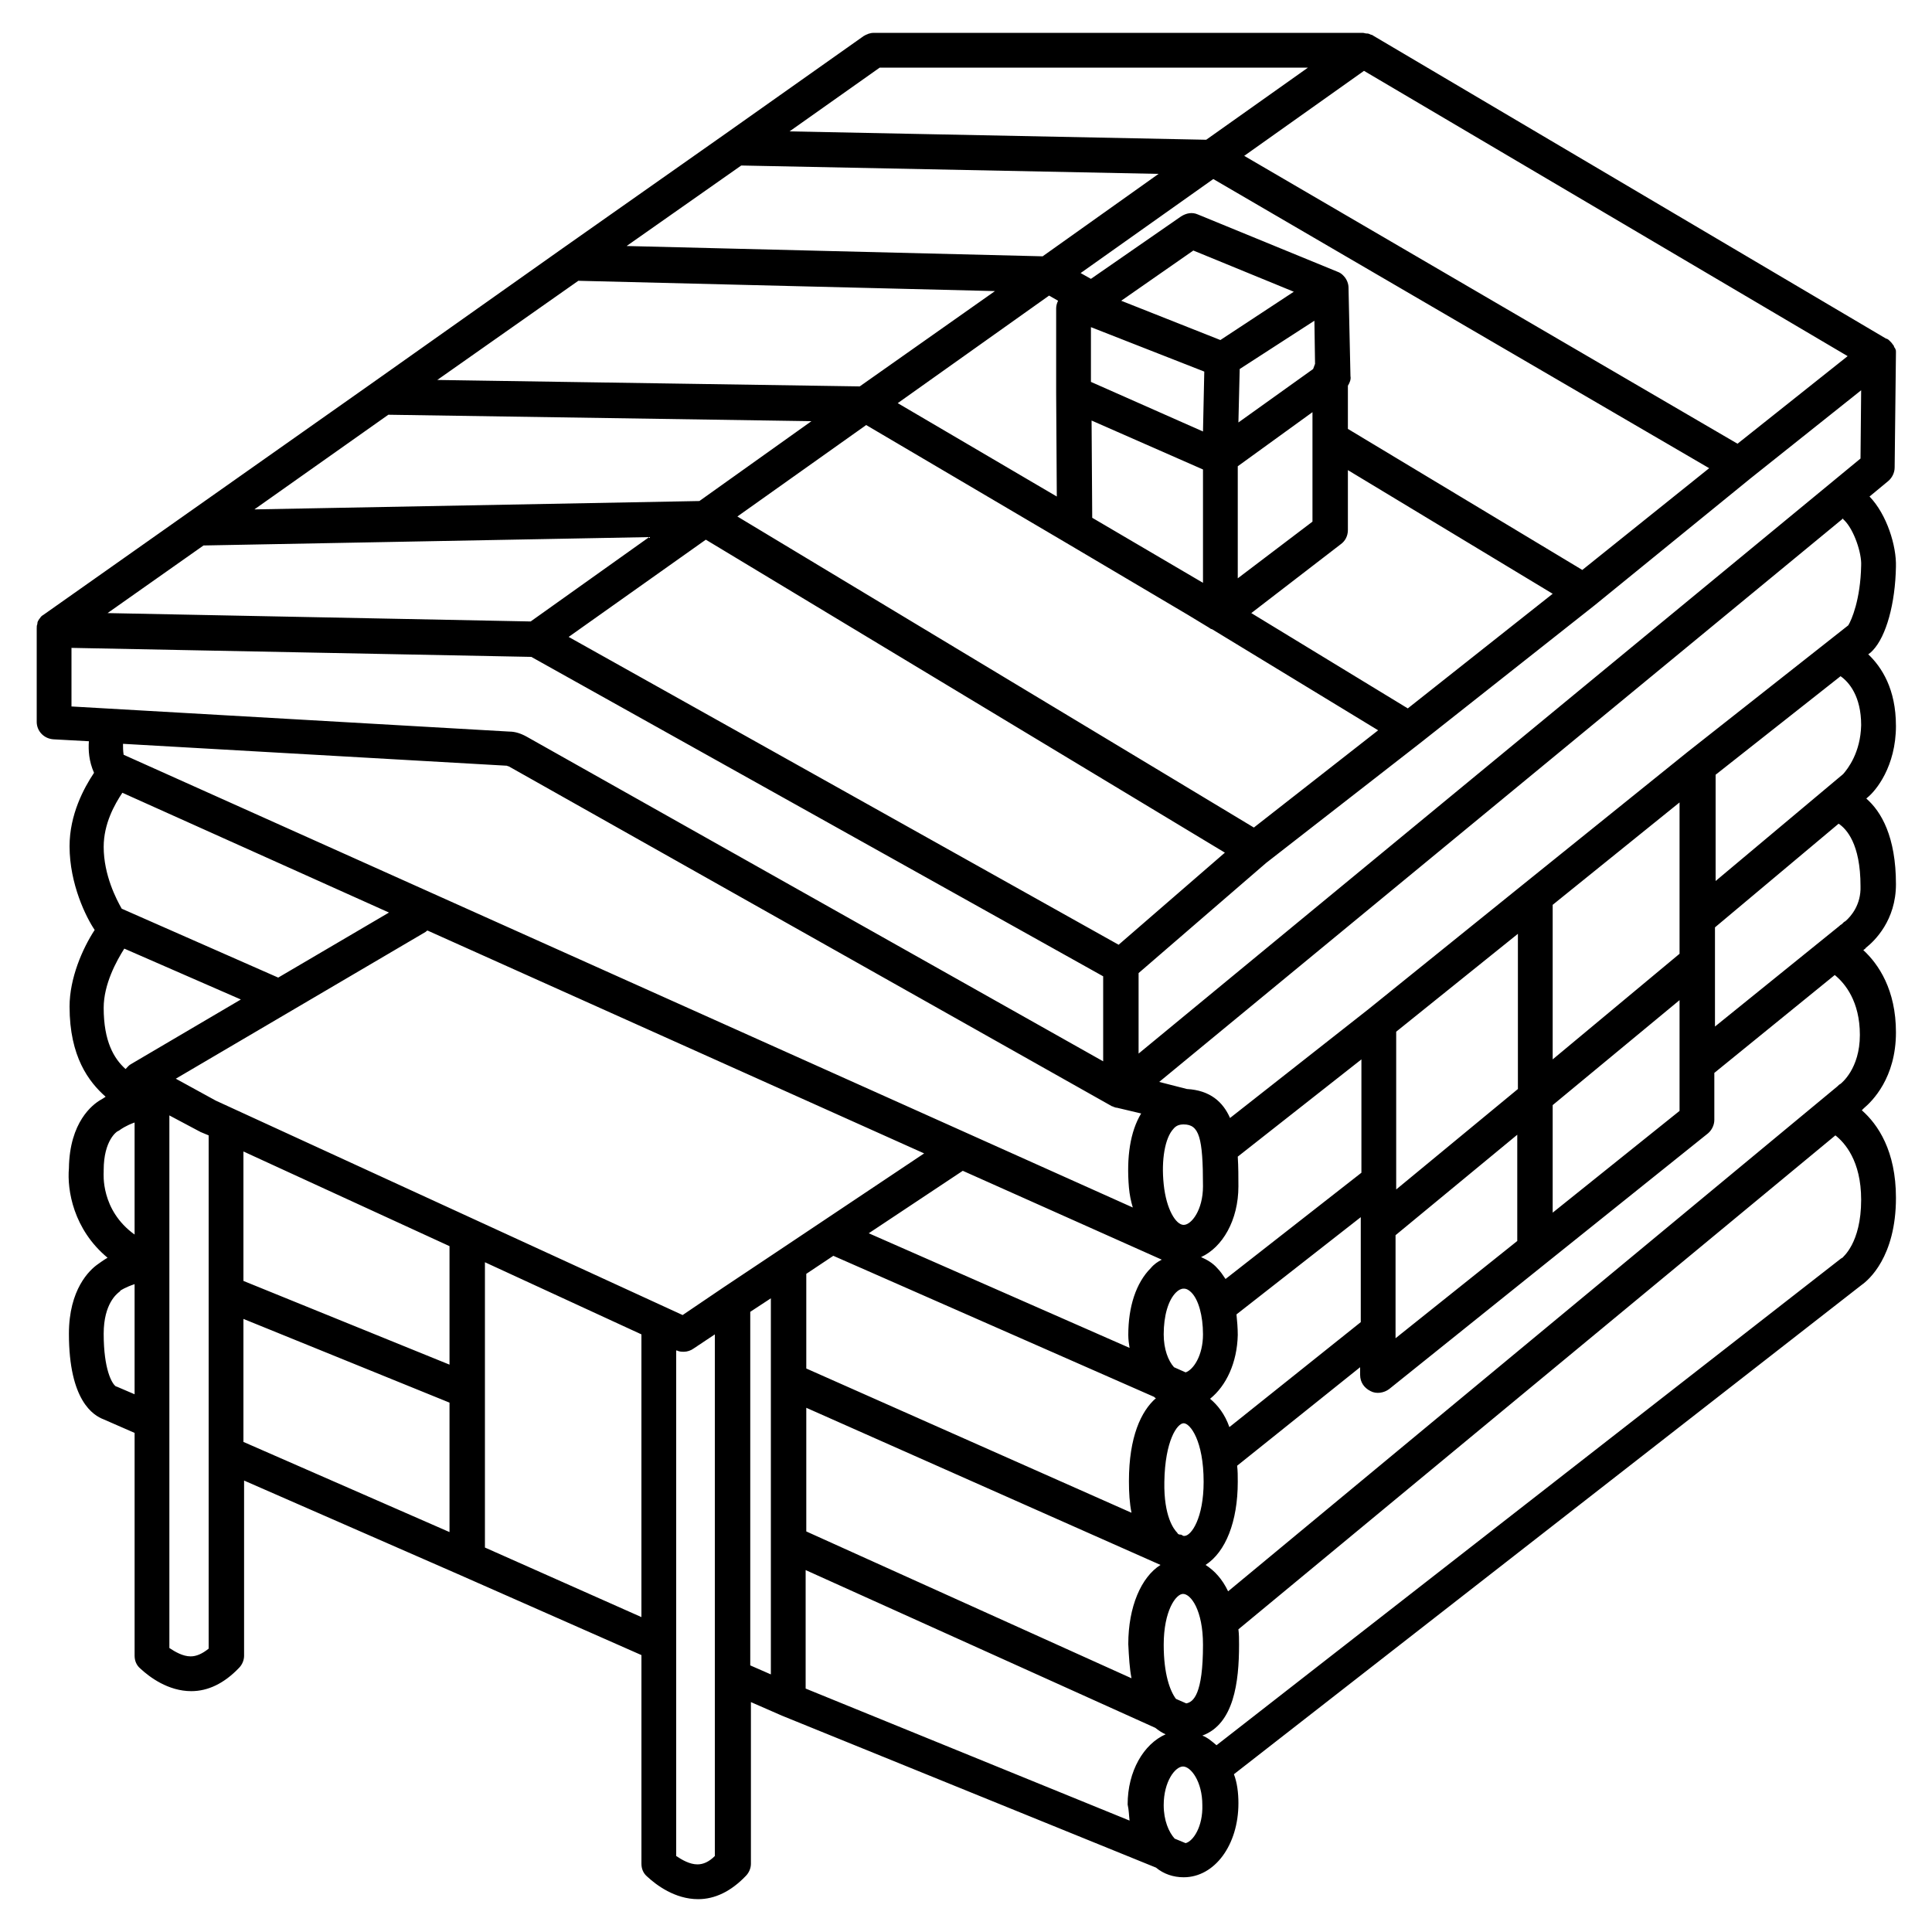 <svg id="Layer_1" enable-background="new 0 0 300 300" viewBox="0 0 300 300" xmlns="http://www.w3.org/2000/svg"><path d="m294.4 112.7c0-5.7-2.2-9.1-4.3-11.1l.4-.3c.1-.1.2-.2.3-.3 2.1-2.2 3.5-7.3 3.6-13 .1-3.2-1.4-8.1-4.1-10.9l2.9-2.4c.6-.5 1-1.3 1-2.1l.2-17.7v-.1-.1-.1c0-.1 0-.3-.1-.4 0-.1 0-.1-.1-.2s-.1-.3-.2-.4c0 0 0-.1-.1-.1-.1-.2-.2-.3-.4-.5 0 0-.1-.1-.1-.1-.1-.1-.2-.2-.4-.3 0 0 0 0-.1 0l-79.9-47.2h-.1c-.2-.1-.4-.2-.6-.2h-.1c-.2 0-.4-.1-.6-.1h-75.9c-.6 0-1.1.2-1.6.5l-21.5 15.2-25.3 17.8-29.4 20.8-28.8 20.3-22.4 15.8c-.2.1-.4.3-.5.5 0 0-.1.1-.1.1-.1.2-.3.4-.3.7v.1c-.1.2-.1.4-.1.7v.1 14.4c0 1.4 1.1 2.6 2.6 2.7l5.5.3c-.1 1.4 0 3.1.8 4.9-1.6 2.4-3.8 6.5-3.8 11.4 0 5.9 2.6 11.1 3.9 13-1.9 2.9-3.9 7.5-3.9 11.9 0 7.8 3 11.7 5.6 14-.3.2-.6.4-.8.5-1.2.7-4.8 3.4-4.9 10.6-.3 3.4.7 9.5 6 13.9-.7.4-1.2.8-1.5 1-1.3.9-4.5 3.9-4.5 10.8 0 10.4 3.8 12.7 5.4 13.3l4.8 2.1v34.6c0 .8.3 1.5.9 2 1.4 1.3 4.3 3.5 7.9 3.5 2.6 0 5.1-1.2 7.4-3.6.5-.5.8-1.2.8-1.9v-27.2l33.6 14.7 28.1 12.4v32.4c0 .8.3 1.5.9 2 1.4 1.3 4.3 3.5 7.9 3.5 2.6 0 5.1-1.2 7.4-3.6.5-.5.8-1.2.8-1.9v-25.1l4.8 2.1 58.1 23.6c1.2 1 2.7 1.5 4.3 1.5 4.8 0 8.5-5 8.5-11.5 0-1.6-.2-3.2-.7-4.5l97.5-76c1-.7 5.3-4.3 5.3-13.5 0-7.3-2.8-11.4-5.3-13.6l.1-.1c.1-.1.1-.1.2-.2 1.3-1.1 5-4.7 5-11.8 0-6.6-2.7-10.6-5.1-12.8h.1l.1-.1c.1-.1.2-.1.2-.2 1.4-1.1 4.7-4.3 4.7-9.9 0-7.4-2.3-11.3-4.6-13.3 0 0 .1-.1.1-.1 1.4-1.1 4.5-4.9 4.5-11.2zm-8-31.9c1.5 1.5 2.7 5.1 2.6 7-.1 5.3-1.5 8.5-2 9.3l-25 19.7-25.2 20.3-24.3 19.6-21.5 16.9c-1.1-2.5-3.1-4.3-6.7-4.5l-4.3-1.1 106.2-87.5c0 .2.1.2.2.3zm-95.7 166.3c-.9-1.9-2.1-3.2-3.5-4.1 3.1-2 5-6.7 5-12.9 0-.9 0-1.7-.1-2.5l19.1-15.3v1.2c0 1.1.6 2 1.6 2.5.9.5 2.1.3 2.9-.3l24.3-19.5 25.2-20.2c.6-.5 1-1.3 1-2.1v-7.3l18.7-15.2c1.6 1.3 3.9 4.1 3.9 9.3 0 5.3-2.9 7.5-3 7.6-.2.1-.3.2-.5.4zm-15.3 35.6-50.3-20.5v-18.4l54.3 24.5c.5.4 1.1.8 1.6 1-3.4 1.5-5.9 5.7-5.9 10.9.2.9.2 1.7.3 2.5zm-63.2-82.7-6.2 4.2-72.5-33.3-6.2-3.4 38.8-22.8c.1-.1.2-.2.3-.2l77.1 34.6-22.6 15.1zm-42.4 11.9-32-13v-20.1l32 14.7zm-50.9-70.8c-.8-1.4-2.8-5.2-2.8-9.6 0-3.6 1.7-6.6 2.9-8.4l41.4 18.6-17.2 10.1zm96.2-115.4 64.8 1.3-18 12.8-64.6-1.6zm156.7 48.6 17.2-13.7-.1 10.6-112.1 92.4v-12.5l19.8-17.1 23.9-18.6 27.1-21.4zm-137.3-8.3 30.9 18.2 19.1 11.3 3.3 2c.1.1.3.2.4.2l25.8 15.7-19.3 15.1-80.2-48.3zm28.4-20.1 1.4.8c-.2.4-.3.8-.3 1.2v13.1l.1 16.1-24.7-14.5zm45.3 38.6c.7-.5 1.1-1.3 1.1-2.2v-9.3l31.8 19.2-22.5 17.8-24.3-14.8zm-16 5.3v-17.4l11.6-8.4v4 .1 12.9zm11.7-32.5-11.6 8.3.2-8.3 11.6-7.5.1 6.7c-.1.3-.2.5-.3.8zm-14.4-4.5-15.4-6.1 11.2-7.8 15.6 6.4zm-2.5 4.9-.2 9.3-17.4-7.7v-8.5zm-.2 15.2v17.6l-17.2-10.1-.1-15.1zm58.9 15.6-36.4-21.9v-6.7c.3-.5.5-1 .4-1.5l-.3-13.6v-.1c0-.7-.3-1.4-.8-1.9s0 0-.1-.1c-.2-.2-.5-.4-.8-.5l-21.7-8.9c-.9-.4-1.8-.2-2.6.3l-14 9.7-1.6-.9 20.6-14.6 77 44.9zm-155.9-44.9 64.7 1.6-21 14.8-65.6-1zm-29.5 20.8 65.7 1-17.4 12.4-69.1 1.3zm49.3 19.4 80.6 48.6-16.5 14.3-85.4-47.8zm72.6 91.5c.4-.5.9-.7 1.6-.7 2.4 0 3 2 3 9.6 0 3.7-1.8 6-3 6s-2.7-2.4-3.1-6.3c-.4-3.8.2-7.2 1.5-8.6zm10.1 8.9c0-1.4 0-3-.1-4.6l19.2-15.1v17.6l-21.1 16.5c-.4-.6-.8-1.2-1.3-1.7-.7-.8-1.6-1.3-2.5-1.7 3.3-1.5 5.8-5.7 5.8-11zm-16.6 76.4-50.5-22.8v-19.2l55 24.4c-3 1.9-5 6.5-5 12.3.1 2 .2 3.8.5 5.3zm7.1-22.6c-.5-.5-2.1-2.5-2-7.9.1-6.4 2-9.1 3-9.1s3.1 2.7 3.1 9.1c0 5.6-1.9 8.4-3 8.4-.1 0-.2 0-.3-.1l-.2-.1c-.4 0-.5-.1-.6-.3zm-2.1-30.8c0-2.9.7-5.3 1.9-6.5.4-.4.8-.6 1.2-.6.2 0 .6 0 1.2.6 1.1 1.1 1.8 3.6 1.8 6.5 0 3.3-1.5 5.5-2.7 5.9l-1.8-.8c-.9-1-1.6-2.8-1.6-5.1zm7.2 10c2.5-2 4.2-5.6 4.3-9.9 0-1.1-.1-2.2-.2-3.2l19.3-15.1v16.3l-20.4 16.3c-.7-2-1.8-3.4-3-4.4zm-7.5-21.6c-.6.3-1.2.7-1.7 1.3-2.3 2.3-3.5 6-3.5 10.4 0 .7.1 1.4.2 2l-40.5-17.8 14.6-9.7zm-51-.6 49.8 21.9c.1.1.2.2.3.2-2.3 2-4.2 6-4.2 12.9 0 1.8.1 3.4.4 4.9l-50.5-22.4v-14.7zm54.8 69.5-1.6-.7c-.9-1.2-1.9-3.8-1.9-8.4 0-5.3 1.9-7.9 3-7.9 1.2 0 3.1 2.5 3.1 7.9 0 7.7-1.5 8.9-2.6 9.1zm51.4-88.3v16.5l-18.9 15.1v-1.1-14.9zm-18.8 8.5v-1.3-23.2l18.9-15.2v24.1zm44-29.4v9.9 7.3l-19.7 15.8v-16.7zm-19.7 9.2v-24l19.7-15.9v18 5.5zm45.5-21.5c-.1.1-.2.1-.3.2l-.3.3c-.2.1-.3.2-.4.3l-19.3 15.6v-10-5.4l19.2-16.1c1.2.8 3.4 3.1 3.4 9.7.1 2.9-1.5 4.7-2.3 5.4zm-.4-22.8-19.8 16.6v-16.5l19.4-15.3c1.3.9 3.2 3.1 3.2 7.6-.1 4.3-2.1 6.8-2.8 7.6zm-16.4-51.3-76.6-44.7 18.6-13.2 75.1 44.3zm-133.2-58.4h66.5l-15.8 11.2-64.7-1.3zm-105 74.2 69.2-1.3-18.4 13.1-65.7-1.3zm-20.6 15.9 71.5 1.4 88.8 49.6v13.2l-89.5-50.4c-.9-.5-1.8-.8-2.7-.8l-68-3.9v-9.1zm67.7 18.3s.2.1.3.1l93.7 52.8h.1s.1 0 .1.1h.1c.1 0 .2.1.3.1h.1l3.8.9c-1.7 2.8-2.3 6.8-1.9 11.5.1 1.1.3 2.1.6 3.1l-156.7-70.3c-.1-.6-.1-1.2-.1-1.7zm-59.4 28.4 18.1 7.9-17 10c-.4.2-.6.5-.9.8-1.8-1.6-3.4-4.3-3.4-9.5 0-3.7 2-7.3 3.2-9.2zm-3.2 34.7c0-.1 0-.2 0-.3 0-4.7 2.1-6 2.1-6 .2-.1.4-.2.5-.3 0 0 .8-.6 2.2-1.1v17.4c-5.3-3.8-4.8-9.5-4.8-9.7zm2 33.3c-.1 0-.1 0-.2-.1-.5-.4-1.8-2.5-1.8-8.1 0-4.7 2.1-6.2 2.3-6.4.1-.1.2-.1.3-.3 0 0 .7-.5 2.2-1v17.1zm11.5 41.9c-1.2 0-2.4-.7-3.3-1.3v-35.1-47.6l4.7 2.5c.1 0 .1.1.2.1l1.2.5v24.5 24.9 30.3c-1 .8-1.9 1.2-2.8 1.2zm8.2-52.4 32 13v20.1l-32-14zm37.5 35.5v-24.4-19.9l24.3 11.2v43.9zm33 49.2c-1.2 0-2.4-.7-3.3-1.3v-32.9-45.6h.1c.4.2.8.2 1.1.2.5 0 1.1-.2 1.5-.5l3.3-2.2v52.9 28.1c-.9.9-1.8 1.3-2.7 1.3zm8.2-85.8 3.2-2.1v58.4l-3.2-1.4zm67.6 82.5-1.7-.7c-.9-1-1.7-2.8-1.7-5.2 0-3.7 1.8-6 3-6s3 2.3 3 6c.1 3.3-1.4 5.6-2.6 5.9zm104.9-99.9c0 6.8-2.9 8.9-2.9 9-.1 0-.1.1-.2.1l-97 75.6c-.7-.6-1.4-1.2-2.2-1.5 4.9-1.8 5.7-8.3 5.7-14.1 0-.9 0-1.6-.1-2.4l92.7-76.7c1.4 1.1 4 3.9 4 10z"/></svg>